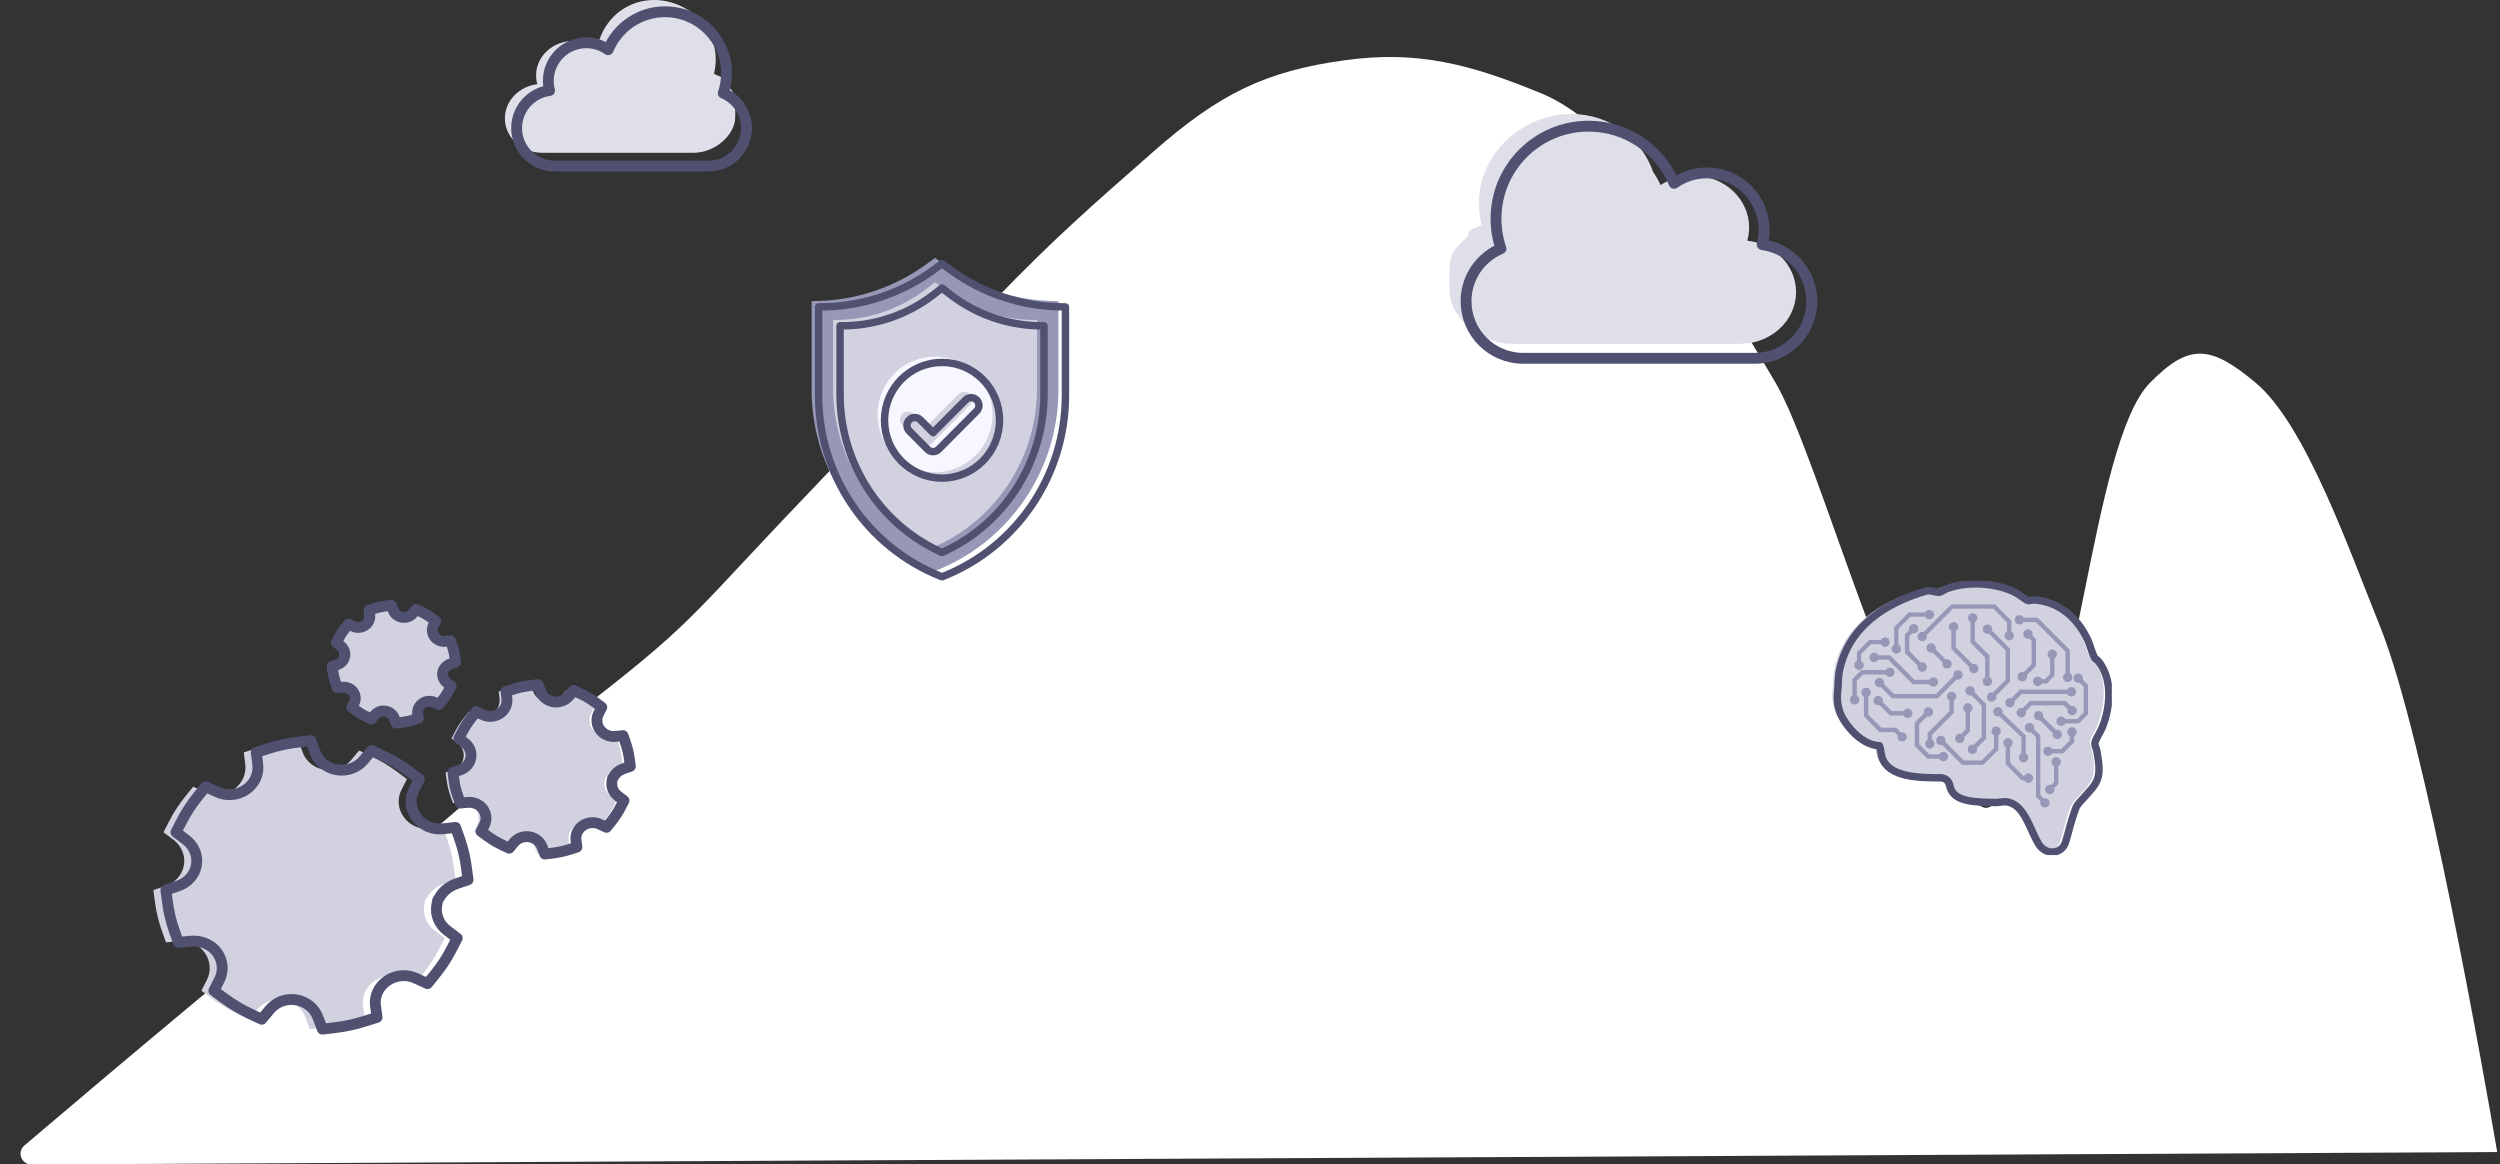 <?xml version="1.0" encoding="UTF-8"?> <svg xmlns="http://www.w3.org/2000/svg" width="921" height="429" viewBox="0 0 921 429" fill="none"><rect x="0" y="0" width="921" height="429" fill="#333333" stroke="none"/><path d="M11.61 429C7.891 429 6.138 424.415 8.972 422.007C34.452 400.365 110.775 335.758 117.267 332.859C152.139 317.29 166.556 297.639 199.5 272.5C253.5 231.294 250.174 232 288 192C316.447 161.918 337.996 140.018 366.606 110.395C388.783 87.433 401.78 76.182 424.828 55.931C449.273 34.451 466.198 26.202 495.497 22.179C522.315 18.498 541.775 23.667 567.943 34.451C587.91 42.681 607.924 67.822 610.362 70.953C610.528 71.167 610.67 71.367 610.824 71.603C613.427 75.609 639.047 115.116 654.166 141.081C670.015 168.302 698.983 277.333 720 290.5C735.499 300.214 727.907 299.761 743.5 290.5C765.205 277.611 770 163.5 792 141.081C806.487 126.317 814.353 127.074 831.059 141.081C849.298 156.374 865.256 202.103 876.836 230.831C893.381 271.876 915.571 398.694 919.973 424.42" fill="white"></path><path d="M160.188 342.843L163.847 345.602L161.782 349.574C160.1 352.866 158.057 356.008 155.75 358.845L152.899 362.371L148.696 360.441C145.271 358.824 141.179 359.157 138.063 361.292C134.992 363.364 133.272 366.91 133.713 370.322L134.301 374.791L129.855 376.196C126.314 377.338 122.566 378.132 118.745 378.6L114.153 379.125L112.573 374.947C111.287 371.429 108.252 368.953 104.512 368.343C100.787 367.74 97.098 369.116 94.688 372.039L91.815 375.493L87.619 373.521C84.165 371.883 80.903 369.918 77.883 367.705L74.194 364.96L76.237 360.959C77.861 357.753 77.53 353.908 75.414 350.95L75.304 350.808L75.193 350.667C72.629 347.347 68.609 346.474 65.692 346.73L61.144 347.17L59.66 343.006C58.425 339.558 57.551 335.969 57.088 332.302L56.5 327.897L60.887 326.45C64.546 325.201 67.118 322.364 67.743 318.768C68.374 315.179 66.912 311.66 63.877 309.348L60.218 306.589L62.283 302.616C63.966 299.289 66.008 296.183 68.316 293.345L71.167 289.82L75.377 291.749C78.794 293.367 82.865 293.033 86.002 290.905C89.14 288.806 90.808 285.216 90.36 281.634L89.809 277.194L94.225 275.768C97.759 274.619 101.507 273.831 105.284 273.399L109.957 272.824L111.478 277.116C112.654 280.499 115.799 282.982 119.561 283.592C123.33 284.202 127.004 282.833 129.422 279.939L132.287 276.491L136.454 278.442C139.944 280.067 143.207 282.031 146.219 284.273L149.915 287.018L147.88 291.012C146.234 294.282 146.594 298.162 148.843 301.148C151.062 304.113 154.809 305.752 158.557 305.333L163.23 304.822L164.729 309.05C165.927 312.49 166.786 316.108 167.257 319.754L167.83 324.109L163.539 325.577C161.011 326.478 158.924 328.081 157.638 330.096L156.631 331.692L156.323 333.423H156.308C155.691 336.984 157.139 340.53 160.173 342.843H160.188Z" fill="#D1D1E0"></path><path d="M225.03 293.319L227.178 294.939L225.966 297.271C224.978 299.203 223.779 301.048 222.424 302.713L220.75 304.783L218.283 303.65C216.273 302.701 213.87 302.897 212.041 304.15C210.238 305.366 209.228 307.448 209.487 309.451L209.832 312.075L207.222 312.899C205.143 313.57 202.943 314.036 200.7 314.311L198.004 314.619L197.076 312.166C196.321 310.101 194.54 308.647 192.344 308.289C190.157 307.935 187.991 308.743 186.576 310.459L184.89 312.487L182.426 311.329C180.399 310.367 178.484 309.214 176.711 307.915L174.545 306.303L175.744 303.954C176.698 302.072 176.504 299.815 175.261 298.078L175.196 297.995L175.132 297.912C173.626 295.963 171.267 295.451 169.554 295.601L166.884 295.859L166.012 293.414C165.288 291.391 164.774 289.283 164.502 287.131L164.157 284.545L166.733 283.695C168.881 282.962 170.391 281.296 170.758 279.185C171.128 277.078 170.27 275.012 168.488 273.655L166.34 272.035L167.552 269.703C168.54 267.75 169.739 265.926 171.094 264.26L172.768 262.191L175.24 263.323C177.245 264.273 179.635 264.077 181.477 262.828C183.319 261.595 184.299 259.488 184.035 257.385L183.712 254.778L186.304 253.941C188.379 253.266 190.579 252.804 192.797 252.55L195.54 252.213L196.433 254.732C197.124 256.719 198.97 258.176 201.179 258.534C203.391 258.892 205.548 258.089 206.968 256.39L208.65 254.366L211.096 255.511C213.145 256.465 215.06 257.618 216.829 258.934L218.999 260.546L217.804 262.89C216.838 264.81 217.049 267.088 218.369 268.841C219.672 270.582 221.872 271.544 224.072 271.298L226.815 270.998L227.696 273.48C228.399 275.5 228.903 277.623 229.179 279.764L229.516 282.321L226.997 283.183C225.513 283.712 224.288 284.653 223.533 285.835L222.942 286.772L222.761 287.789H222.752C222.39 289.879 223.239 291.961 225.021 293.319H225.03Z" fill="#D1D1E0"></path><path d="M162.835 251.571L164.328 252.697L163.485 254.318C162.799 255.661 161.965 256.943 161.024 258.101L159.86 259.54L158.145 258.752C156.748 258.092 155.078 258.228 153.807 259.1C152.553 259.945 151.852 261.392 152.031 262.784L152.271 264.608L150.457 265.181C149.012 265.647 147.483 265.971 145.924 266.162L144.05 266.376L143.405 264.671C142.88 263.236 141.642 262.226 140.116 261.977C138.596 261.731 137.091 262.292 136.107 263.485L134.935 264.894L133.223 264.09C131.813 263.421 130.482 262.619 129.25 261.716L127.745 260.596L128.578 258.964C129.241 257.655 129.106 256.086 128.242 254.879L128.197 254.822L128.152 254.764C127.106 253.409 125.466 253.053 124.276 253.157L122.42 253.337L121.814 251.638C121.31 250.231 120.953 248.766 120.764 247.27L120.525 245.473L122.315 244.882C123.808 244.373 124.857 243.215 125.112 241.747C125.37 240.283 124.773 238.847 123.535 237.904L122.042 236.778L122.884 235.157C123.571 233.799 124.405 232.531 125.346 231.374L126.509 229.935L128.227 230.722C129.622 231.382 131.283 231.246 132.563 230.378C133.843 229.521 134.524 228.057 134.341 226.595L134.116 224.783L135.918 224.201C137.36 223.732 138.89 223.411 140.431 223.234L142.338 223L142.958 224.751C143.438 226.132 144.721 227.145 146.257 227.394C147.795 227.643 149.294 227.084 150.28 225.903L151.45 224.496L153.15 225.292C154.574 225.955 155.905 226.757 157.135 227.672L158.643 228.792L157.812 230.421C157.141 231.756 157.288 233.339 158.205 234.558C159.111 235.767 160.64 236.436 162.169 236.265L164.076 236.057L164.688 237.782C165.176 239.186 165.527 240.662 165.719 242.15L165.953 243.927L164.202 244.526C163.17 244.894 162.319 245.548 161.794 246.37L161.383 247.021L161.257 247.727H161.251C161 249.18 161.59 250.628 162.829 251.571H162.835Z" fill="#D1D1E0"></path><path d="M164.788 342.843L168.447 345.602L166.383 349.574C164.7 352.866 162.657 356.008 160.35 358.845L157.499 362.371L153.296 360.441C149.872 358.824 145.779 359.157 142.663 361.292C139.592 363.364 137.872 366.91 138.313 370.322L138.901 374.791L134.456 376.196C130.914 377.338 127.166 378.132 123.345 378.6L118.753 379.125L117.173 374.947C115.887 371.429 112.852 368.953 109.112 368.343C105.387 367.74 101.698 369.116 99.288 372.039L96.415 375.493L92.219 373.521C88.766 371.883 85.503 369.918 82.483 367.705L78.794 364.96L80.837 360.959C82.461 357.753 82.13 353.908 80.014 350.95L79.904 350.808L79.794 350.667C77.229 347.347 73.21 346.474 70.293 346.73L65.744 347.17L64.26 343.006C63.025 339.558 62.151 335.969 61.688 332.302L61.1 327.897L65.487 326.45C69.146 325.201 71.718 322.364 72.343 318.768C72.975 315.179 71.512 311.66 68.478 309.348L64.818 306.589L66.883 302.616C68.566 299.289 70.609 296.183 72.916 293.345L75.767 289.82L79.977 291.749C83.394 293.367 87.465 293.033 90.603 290.905C93.74 288.806 95.408 285.216 94.96 281.634L94.409 277.194L98.825 275.768C102.359 274.619 106.107 273.831 109.884 273.399L114.557 272.824L116.078 277.116C117.254 280.499 120.399 282.982 124.161 283.592C127.931 284.202 131.605 282.833 134.022 279.939L136.888 276.491L141.054 278.442C144.544 280.067 147.807 282.031 150.82 284.273L154.516 287.018L152.48 291.012C150.834 294.282 151.194 298.162 153.443 301.148C155.662 304.113 159.409 305.752 163.157 305.333L167.83 304.822L169.329 309.05C170.527 312.49 171.387 316.108 171.857 319.754L172.43 324.109L168.139 325.577C165.611 326.478 163.524 328.081 162.238 330.096L161.232 331.692L160.923 333.423H160.908C160.291 336.984 161.739 340.53 164.773 342.843H164.788Z" stroke="#505071" stroke-width="4" stroke-linecap="round" stroke-linejoin="round"></path><path d="M227.727 293.319L229.875 294.939L228.663 297.271C227.675 299.203 226.476 301.048 225.121 302.713L223.447 304.783L220.98 303.65C218.97 302.701 216.567 302.897 214.738 304.15C212.935 305.366 211.925 307.448 212.184 309.451L212.529 312.075L209.919 312.899C207.84 313.57 205.64 314.036 203.397 314.311L200.701 314.619L199.773 312.166C199.018 310.101 197.237 308.647 195.041 308.289C192.854 307.935 190.688 308.743 189.273 310.459L187.587 312.487L185.124 311.329C183.096 310.367 181.181 309.214 179.408 307.915L177.242 306.303L178.441 303.954C179.395 302.072 179.201 299.815 177.958 298.078L177.894 297.995L177.829 297.912C176.323 295.963 173.964 295.451 172.251 295.601L169.581 295.859L168.709 293.414C167.985 291.391 167.471 289.283 167.2 287.131L166.855 284.545L169.43 283.695C171.578 282.962 173.088 281.296 173.455 279.185C173.826 277.078 172.967 275.012 171.186 273.655L169.037 272.035L170.249 269.703C171.237 267.75 172.437 265.926 173.791 264.26L175.465 262.191L177.937 263.323C179.943 264.273 182.332 264.077 184.174 262.828C186.016 261.595 186.996 259.488 186.733 257.385L186.409 254.778L189.002 253.941C191.077 253.266 193.277 252.804 195.494 252.55L198.237 252.213L199.13 254.732C199.821 256.719 201.667 258.176 203.876 258.534C206.089 258.892 208.246 258.089 209.665 256.39L211.347 254.366L213.793 255.511C215.842 256.465 217.757 257.618 219.526 258.934L221.696 260.546L220.501 262.89C219.535 264.81 219.746 267.088 221.066 268.841C222.369 270.582 224.569 271.544 226.769 271.298L229.513 270.998L230.393 273.48C231.096 275.5 231.601 277.623 231.877 279.764L232.213 282.321L229.694 283.183C228.21 283.712 226.985 284.653 226.23 285.835L225.639 286.772L225.458 287.789H225.449C225.087 289.879 225.936 291.961 227.718 293.319H227.727Z" stroke="#505071" stroke-width="4" stroke-linecap="round" stroke-linejoin="round"></path><path d="M164.713 251.571L166.206 252.697L165.363 254.318C164.677 255.661 163.843 256.943 162.902 258.101L161.738 259.54L160.023 258.752C158.626 258.092 156.956 258.228 155.685 259.1C154.431 259.945 153.73 261.392 153.91 262.784L154.149 264.608L152.335 265.181C150.89 265.647 149.361 265.971 147.802 266.162L145.928 266.376L145.283 264.671C144.759 263.236 143.52 262.226 141.994 261.977C140.474 261.731 138.969 262.292 137.985 263.485L136.813 264.894L135.101 264.09C133.692 263.421 132.36 262.619 131.128 261.716L129.623 260.596L130.456 258.964C131.119 257.655 130.984 256.086 130.12 254.879L130.075 254.822L130.031 254.764C128.984 253.409 127.344 253.053 126.154 253.157L124.298 253.337L123.692 251.638C123.188 250.231 122.831 248.766 122.643 247.27L122.403 245.473L124.193 244.882C125.686 244.373 126.735 243.215 126.99 241.747C127.248 240.283 126.651 238.847 125.413 237.904L123.92 236.778L124.762 235.157C125.449 233.799 126.283 232.531 127.224 231.374L128.387 229.935L130.105 230.722C131.5 231.382 133.161 231.246 134.441 230.378C135.721 229.521 136.402 228.057 136.219 226.595L135.994 224.783L137.796 224.201C139.239 223.732 140.768 223.411 142.309 223.234L144.216 223L144.836 224.751C145.316 226.132 146.6 227.145 148.135 227.394C149.673 227.643 151.172 227.084 152.159 225.903L153.328 224.496L155.028 225.292C156.452 225.955 157.783 226.757 159.013 227.672L160.521 228.792L159.69 230.421C159.019 231.756 159.166 233.339 160.083 234.558C160.989 235.767 162.518 236.436 164.047 236.265L165.954 236.057L166.566 237.782C167.054 239.186 167.405 240.662 167.597 242.15L167.831 243.927L166.08 244.526C165.049 244.894 164.197 245.548 163.672 246.37L163.261 247.021L163.136 247.727H163.13C162.878 249.18 163.468 250.628 164.707 251.571H164.713Z" stroke="#505071" stroke-width="4" stroke-linecap="round" stroke-linejoin="round"></path><path d="M270.864 39.094V42.995C270.864 50.011 263.128 56.287 255.529 56.287H199.748C192.154 56.287 186 50.609 186 43.606C186 37.154 191.208 31.827 197.954 31.018C197.657 29.971 197.494 28.88 197.494 27.763C197.494 20.748 203.647 15.069 211.242 15.069C214.195 15.069 216.936 15.94 219.182 17.396C219.677 16.292 220.269 15.245 220.968 14.247C223.899 5.925 231.564 0 241.002 0C253.159 0 263.672 9.804 263.672 21.887C263.672 23.708 263.446 25.472 263.022 27.152C264.321 28.045 266.717 28.172 266.152 29.716C270.073 33.618 270.864 33.829 270.864 39.094Z" fill="#DFDFEA"></path><path d="M274.992 47.197C274.992 54.917 268.734 61.174 261.015 61.174H204.305C196.586 61.174 190.328 54.917 190.328 47.197C190.328 40.097 195.62 34.231 202.476 33.335C202.171 32.186 202.008 30.976 202.008 29.742C202.008 22.022 208.265 15.765 215.984 15.765C218.987 15.765 221.773 16.714 224.05 18.323C227.456 10.107 235.55 4.33 245.001 4.33C257.516 4.33 267.663 14.478 267.663 26.992C267.663 29.558 267.235 32.023 266.453 34.32C271.476 36.443 275 41.413 275 47.209L274.992 47.201V47.197Z" stroke="#505071" stroke-width="4" stroke-linecap="round" stroke-linejoin="round"></path><path d="M534 100.813V106.683C534 117.237 545.638 126.68 557.071 126.68H640.987C652.413 126.68 661.671 118.137 661.671 107.602C661.671 97.895 653.836 89.882 643.688 88.664C644.133 87.089 644.379 85.448 644.379 83.767C644.379 73.213 635.122 64.67 623.696 64.67C619.253 64.67 615.13 65.981 611.752 68.171C611.007 66.51 610.116 64.935 609.065 63.433C604.655 50.913 593.123 42 578.924 42C560.635 42 544.82 56.75 544.82 74.927C544.82 77.666 545.16 80.32 545.798 82.848C543.843 84.191 540.238 84.383 541.089 86.705C535.19 92.575 534 92.892 534 100.813Z" fill="#DFDFEA"></path><path d="M540.102 110.973C540.102 122.586 549.516 131.999 561.129 131.999H646.444C658.057 131.999 667.471 122.586 667.471 110.973C667.471 100.291 659.51 91.466 649.196 90.117C649.655 88.389 649.9 86.569 649.9 84.712C649.9 73.098 640.487 63.685 628.874 63.685C624.357 63.685 620.165 65.113 616.739 67.534C611.616 55.173 599.438 46.482 585.22 46.482C566.394 46.482 551.128 61.748 551.128 80.575C551.128 84.436 551.771 88.144 552.948 91.6C545.391 94.793 540.09 102.27 540.09 110.991L540.102 110.979V110.973Z" stroke="#505071" stroke-width="4" stroke-linecap="round" stroke-linejoin="round"></path><g clip-path="url(#clip0_2412_544)"><path d="M344.469 210.333L343.901 210.105C316.794 199.28 299 172.913 299 143.58V110.909H299.576C314.619 110.909 329.275 106.114 341.438 97.218L344.469 95L347.5 97.218C359.663 106.122 374.319 110.909 389.362 110.909H389.938V143.58C389.938 172.921 372.145 199.28 345.045 210.112L344.477 210.341L344.469 210.333Z" fill="#9797B7"></path><path d="M306.904 143.222V117.869H307.685C319.999 117.869 331.95 113.737 341.673 106.137L344.469 103.949L347.265 106.137C356.981 113.737 368.939 117.869 381.254 117.869H382.034V143.222C382.034 167.813 367.954 190.202 345.856 200.729L344.477 201.384L343.097 200.729C320.999 190.209 306.919 167.813 306.919 143.222H306.904Z" fill="#D1D1E0"></path><path d="M344.469 173.981C356.17 173.981 365.65 164.445 365.65 152.675C365.65 140.905 356.17 131.369 344.469 131.369C332.768 131.369 323.288 140.905 323.288 152.675C323.288 164.445 332.768 173.981 344.469 173.981Z" fill="#F7F7FF"></path><path d="M341.188 164.237C340.422 164.237 339.687 163.933 339.142 163.391L332.405 156.615C331.275 155.479 331.275 153.642 332.405 152.514C333.534 151.378 335.36 151.378 336.482 152.514L341.173 157.24L353.146 145.196C354.275 144.06 356.102 144.06 357.223 145.196C358.352 146.331 358.352 148.169 357.223 149.297L343.211 163.391C342.665 163.94 341.938 164.237 341.165 164.237H341.188Z" fill="#D1D1E0"></path><path d="M347.038 212.491L346.47 212.263C319.363 201.431 301.569 175.063 301.569 145.731V113.059H302.145C317.188 113.059 331.844 108.264 344.007 99.369L347.038 97.15L350.069 99.369C362.232 108.272 376.888 113.059 391.931 113.059H392.507V145.731C392.507 175.071 374.714 201.431 347.614 212.263L347.046 212.491H347.038Z" stroke="#505071" stroke-width="2.737" stroke-linecap="round" stroke-linejoin="round"></path><path d="M309.473 145.38V120.027H310.254C322.568 120.027 334.519 115.895 344.242 108.295L347.038 106.107L349.834 108.295C359.55 115.895 371.508 120.027 383.822 120.027H384.603V145.38C384.603 169.971 370.523 192.36 348.425 202.887L347.046 203.542L345.666 202.887C323.568 192.36 309.488 169.964 309.488 145.38H309.473Z" stroke="#505071" stroke-width="2.737" stroke-linecap="round" stroke-linejoin="round"></path><path d="M347.038 176.131C358.739 176.131 368.219 166.595 368.219 154.825C368.219 143.056 358.739 133.52 347.038 133.52C335.337 133.52 325.857 143.056 325.857 154.825C325.857 166.595 335.337 176.131 347.038 176.131Z" stroke="#505071" stroke-width="2.737" stroke-linecap="round" stroke-linejoin="round"></path><path d="M343.757 166.388C342.991 166.388 342.256 166.083 341.711 165.542L334.974 158.765C333.844 157.629 333.844 155.792 334.974 154.664C336.103 153.528 337.929 153.528 339.051 154.664L343.742 159.39L355.715 147.346C356.844 146.21 358.671 146.21 359.792 147.346C360.921 148.482 360.921 150.319 359.792 151.447L345.78 165.542C345.234 166.091 344.507 166.388 343.734 166.388H343.757Z" stroke="#505071" stroke-width="2.737" stroke-linecap="round" stroke-linejoin="round"></path></g><g clip-path="url(#clip1_2412_544)"><path d="M716.479 288.98C716.208 287.295 714.823 286.021 713.123 286.016C705.459 285.982 694.028 285.982 691.514 278.614C691.021 277.168 691.071 275.622 690.534 274.204C685.323 274.004 680.211 269.499 677.121 264.3C675.343 261.308 674.712 257.832 675.116 254.262C675.449 251.343 675.199 249.307 675.809 246.382C679.159 230.294 692.816 221.48 707.973 217.131C709.263 216.764 711.412 217.854 712.658 217.654C713.406 217.531 714.308 216.725 715.084 216.419C722.565 213.483 733.674 214.072 740.901 217.909C741.738 218.354 744.745 220.634 745.215 220.712C745.725 220.796 746.916 220.44 747.757 220.501C756.568 221.124 763.391 226.902 767.284 235.293C768.154 237.162 768.785 239.937 769.654 241.566C770.036 242.284 770.745 242.506 771.166 243.029C776.383 249.491 775.768 259.584 772.562 267.564C771.986 269.004 770.009 272.046 769.87 273.22C769.776 274.021 770.435 275.188 770.601 276.1C772.584 286.789 770.95 287.601 764.964 294.246C764.105 295.203 763.269 296.042 762.787 297.327C761.021 301.998 760.445 305.24 759.116 309.595C757.665 314.327 751.783 314.561 749.242 310.518C746.378 305.969 744.568 298.044 739.611 295.559C736.936 294.218 735.507 295.153 732.971 295.102C726.004 294.969 717.459 294.98 716.485 288.985H716.479V288.98Z" fill="#D1D1E0"></path><path d="M719.015 244.495C719.038 244.962 718.883 245.402 718.572 245.746C718.262 246.091 717.836 246.291 717.376 246.314H717.293C716.379 246.314 715.615 245.596 715.571 244.668C715.56 244.462 715.587 244.262 715.648 244.072L711.943 240.358C711.811 240.402 711.667 240.43 711.523 240.436H711.434C711.008 240.436 710.603 240.28 710.282 239.991C709.939 239.679 709.739 239.251 709.717 238.789C709.695 238.328 709.85 237.883 710.16 237.544C710.47 237.199 710.891 236.999 711.351 236.977C711.384 236.977 711.417 236.977 711.451 236.977C712.37 236.977 713.112 237.705 713.162 238.623C713.173 238.828 713.145 239.029 713.084 239.218L716.784 242.938C716.917 242.894 717.061 242.866 717.205 242.86C717.664 242.832 718.107 242.994 718.451 243.305C718.794 243.616 718.993 244.039 719.015 244.501V244.495Z" fill="#9797B7"></path><path d="M765.047 269.521C765.069 269.983 764.914 270.428 764.604 270.767C764.465 270.922 764.305 271.045 764.127 271.134V273.431L760.024 277.551H756.003C755.732 278.074 755.2 278.441 754.569 278.469C754.541 278.474 754.514 278.474 754.48 278.474C754.054 278.474 753.65 278.313 753.328 278.024C752.985 277.713 752.786 277.29 752.764 276.828C752.714 275.872 753.45 275.06 754.397 275.01C754.868 274.993 755.3 275.149 755.643 275.455C755.798 275.594 755.92 275.755 756.009 275.933H759.359L762.516 272.758V271.134C762.389 271.067 762.272 270.989 762.167 270.889C761.824 270.578 761.624 270.155 761.602 269.693C761.58 269.232 761.735 268.787 762.045 268.442C762.355 268.103 762.776 267.897 763.236 267.875H763.302C763.74 267.875 764.155 268.031 764.482 268.32C764.825 268.631 765.025 269.06 765.047 269.521Z" fill="#9797B7"></path><path d="M759.221 280.593C759.243 281.055 759.088 281.494 758.778 281.839C758.639 281.995 758.479 282.117 758.302 282.212V288.829L756.801 290.336C756.845 290.47 756.873 290.614 756.878 290.759C756.9 291.221 756.745 291.665 756.435 292.01C756.125 292.355 755.704 292.555 755.245 292.577H755.156C754.242 292.577 753.478 291.86 753.434 290.931C753.412 290.47 753.567 290.03 753.877 289.686C754.187 289.341 754.608 289.141 755.073 289.118H755.134C755.317 289.118 755.494 289.146 755.66 289.196L756.696 288.162V282.212C756.169 281.934 755.804 281.394 755.776 280.766C755.754 280.304 755.909 279.859 756.219 279.514C756.529 279.17 756.95 278.97 757.415 278.947H757.476C758.407 278.947 759.177 279.659 759.221 280.593Z" fill="#9797B7"></path><path d="M733.863 250.925C733.907 251.876 733.176 252.694 732.223 252.738H732.14C731.227 252.738 730.462 252.015 730.418 251.092C730.379 250.397 730.761 249.78 731.332 249.479V242.183L725.938 236.767V229.193C725.81 229.131 725.694 229.048 725.583 228.948C725.246 228.636 725.041 228.214 725.019 227.747C724.996 227.285 725.151 226.846 725.462 226.501C725.772 226.156 726.198 225.956 726.658 225.934C727.117 225.911 727.555 226.067 727.898 226.379C728.242 226.69 728.441 227.113 728.463 227.574C728.502 228.269 728.12 228.887 727.549 229.187V236.094L732.943 241.516V249.468C733.071 249.535 733.187 249.618 733.298 249.718C733.641 250.03 733.84 250.458 733.863 250.92V250.925Z" fill="#9797B7"></path><path d="M713.876 257.276H697.024L692.882 253.117C692.716 253.167 692.544 253.195 692.372 253.195C691.957 253.195 691.547 253.044 691.215 252.75C690.872 252.438 690.672 252.01 690.65 251.548C690.628 251.087 690.783 250.642 691.093 250.303C691.73 249.591 692.827 249.535 693.53 250.18C693.873 250.492 694.073 250.914 694.095 251.376C694.106 251.582 694.078 251.782 694.017 251.971L697.689 255.658H713.212L719.669 249.168C719.625 249.035 719.597 248.89 719.591 248.746C719.569 248.284 719.73 247.845 720.034 247.5C720.345 247.155 720.771 246.955 721.231 246.933C721.69 246.905 722.133 247.066 722.471 247.378C722.814 247.689 723.014 248.112 723.036 248.573C723.086 249.53 722.349 250.342 721.402 250.392H721.314C721.142 250.392 720.97 250.364 720.81 250.314L713.876 257.276Z" fill="#9797B7"></path><path d="M724.138 268.732V262.325C723.618 262.047 723.252 261.513 723.219 260.879C723.174 259.928 723.905 259.111 724.858 259.066H724.913C725.849 259.066 726.619 259.773 726.663 260.707C726.691 261.168 726.53 261.613 726.22 261.958C726.087 262.114 725.927 262.236 725.75 262.325V269.404L723.667 271.501C723.706 271.634 723.734 271.773 723.739 271.918C723.761 272.385 723.606 272.824 723.296 273.169C722.986 273.514 722.565 273.714 722.1 273.736H722.012C721.585 273.736 721.181 273.581 720.86 273.292C720.516 272.98 720.317 272.558 720.295 272.09C720.273 271.629 720.428 271.19 720.738 270.845C721.048 270.5 721.469 270.3 721.928 270.278H722C722.183 270.278 722.36 270.305 722.527 270.355L724.138 268.732Z" fill="#9797B7"></path><path d="M712.652 273.942C712.675 274.404 712.519 274.849 712.209 275.188C711.899 275.533 711.473 275.733 711.013 275.755C710.985 275.761 710.958 275.761 710.925 275.761C710.498 275.761 710.088 275.599 709.773 275.31C709.429 274.999 709.23 274.576 709.208 274.114C709.169 273.419 709.551 272.802 710.122 272.502V270.038L718.168 261.964V258.099C718.041 258.037 717.924 257.954 717.814 257.854C717.476 257.543 717.271 257.114 717.249 256.653C717.227 256.191 717.387 255.746 717.692 255.407C718.002 255.062 718.428 254.862 718.888 254.84C718.927 254.84 718.96 254.84 718.999 254.84C719.907 254.84 720.649 255.574 720.693 256.486C720.721 256.947 720.561 257.392 720.25 257.737C720.112 257.887 719.957 258.015 719.78 258.104V262.636L711.733 270.717V272.507C712.254 272.78 712.619 273.314 712.652 273.948V273.942Z" fill="#9797B7"></path><path d="M691.697 243.378C691.387 243.717 690.966 243.923 690.506 243.945H690.418C689.504 243.945 688.74 243.222 688.695 242.299C688.645 241.343 689.382 240.531 690.334 240.481C690.794 240.458 691.232 240.62 691.575 240.931C691.73 241.064 691.852 241.226 691.94 241.404H696.282L705.287 250.446H710.72C710.781 250.318 710.864 250.201 710.963 250.09C711.273 249.751 711.7 249.545 712.159 249.523C712.193 249.523 712.226 249.523 712.259 249.523C713.167 249.523 713.921 250.251 713.965 251.174C714.015 252.125 713.278 252.943 712.331 252.987C712.303 252.993 712.27 252.993 712.243 252.993C711.589 252.993 711.013 252.62 710.725 252.07H704.622L695.618 243.028H691.94C691.88 243.155 691.797 243.272 691.697 243.383V243.378Z" fill="#9797B7"></path><path d="M686.02 243.739C686.724 244.379 686.779 245.48 686.142 246.186C685.832 246.531 685.411 246.731 684.952 246.753H684.863C684.431 246.753 684.027 246.598 683.706 246.308C683.002 245.669 682.947 244.568 683.584 243.862C683.728 243.7 683.894 243.572 684.077 243.483V240.297L688.596 235.759H692.904C693.175 235.225 693.707 234.853 694.344 234.819C695.302 234.764 696.105 235.509 696.155 236.465C696.177 236.927 696.022 237.366 695.712 237.711C695.402 238.056 694.975 238.256 694.516 238.278H694.427C694.001 238.278 693.591 238.117 693.275 237.828C693.115 237.683 692.987 237.516 692.899 237.333H689.249L685.649 240.948V243.478C685.782 243.545 685.904 243.628 686.02 243.734V243.739Z" fill="#9797B7"></path><path d="M733.829 232.307L740.497 239.003V251.12L735.363 256.275C735.408 256.409 735.435 256.553 735.441 256.698C735.463 257.16 735.308 257.604 734.998 257.944C734.688 258.288 734.261 258.489 733.802 258.511C733.774 258.511 733.746 258.511 733.713 258.511C733.287 258.511 732.877 258.35 732.561 258.06C732.218 257.749 732.019 257.326 731.996 256.865C731.974 256.403 732.129 255.958 732.439 255.614C732.75 255.274 733.17 255.069 733.63 255.046C733.663 255.046 733.696 255.041 733.73 255.041C733.901 255.041 734.073 255.069 734.228 255.119L738.886 250.442V239.665L732.689 233.442C732.556 233.486 732.412 233.514 732.268 233.52H732.179C731.271 233.52 730.507 232.802 730.457 231.879C730.413 230.923 731.144 230.105 732.096 230.061H732.179C732.606 230.061 733.021 230.216 733.337 230.505C733.68 230.817 733.879 231.239 733.907 231.707C733.918 231.912 733.89 232.113 733.829 232.302V232.307Z" fill="#9797B7"></path><path d="M741.926 234.058C741.97 235.015 741.239 235.826 740.287 235.877H740.198C739.29 235.877 738.526 235.159 738.476 234.23C738.443 233.535 738.83 232.913 739.412 232.612V229.331L734.344 224.237H719.47L709.773 233.975C709.823 234.119 709.85 234.264 709.856 234.42C709.878 234.881 709.717 235.326 709.413 235.665C709.103 236.01 708.676 236.21 708.217 236.232C708.189 236.232 708.161 236.232 708.133 236.232C707.22 236.232 706.455 235.51 706.411 234.586C706.361 233.63 707.098 232.818 708.045 232.768C708.255 232.757 708.466 232.785 708.66 232.846L718.816 222.652H734.998L740.99 228.669V232.596C741.522 232.868 741.893 233.413 741.926 234.053V234.058Z" fill="#9797B7"></path><path d="M742.214 228.42C742.164 227.463 742.901 226.651 743.848 226.601C743.881 226.601 743.914 226.596 743.947 226.596C744.623 226.596 745.199 226.985 745.476 227.558H750.692L762.549 239.464V248.017C763.07 248.289 763.435 248.823 763.468 249.457C763.513 250.414 762.782 251.226 761.829 251.276H761.746C760.832 251.276 760.068 250.558 760.024 249.63C759.985 248.94 760.367 248.323 760.938 248.017V240.137L750.028 229.176H745.437C745.154 229.677 744.634 230.032 744.019 230.06C743.991 230.066 743.964 230.066 743.936 230.066C743.022 230.066 742.258 229.343 742.214 228.42Z" fill="#9797B7"></path><path d="M750.056 245.358L746.639 248.789C746.683 248.922 746.705 249.067 746.716 249.212C746.738 249.673 746.578 250.118 746.268 250.463C745.958 250.802 745.537 251.008 745.077 251.03H744.988C744.08 251.03 743.316 250.307 743.266 249.384C743.222 248.433 743.953 247.616 744.905 247.571C744.939 247.571 744.972 247.565 745.005 247.565C745.177 247.565 745.343 247.593 745.503 247.643L748.444 244.69V236.076L747.613 235.242C747.48 235.287 747.336 235.314 747.192 235.32H747.109C746.196 235.32 745.431 234.597 745.387 233.674C745.337 232.717 746.074 231.9 747.021 231.855C747.054 231.855 747.087 231.855 747.12 231.855C747.547 231.855 747.951 232.017 748.267 232.306C748.61 232.617 748.81 233.046 748.832 233.507C748.843 233.713 748.815 233.907 748.754 234.097L750.056 235.403V245.358Z" fill="#9797B7"></path><path d="M757.775 240.949C757.814 241.644 757.432 242.267 756.856 242.573V248.946L754.004 251.815H752.204C752.138 251.943 752.06 252.06 751.961 252.165C751.65 252.51 751.23 252.71 750.77 252.733C750.737 252.733 750.709 252.733 750.681 252.733C750.255 252.733 749.845 252.571 749.524 252.282C749.186 251.971 748.981 251.548 748.959 251.087C748.937 250.625 749.092 250.18 749.402 249.835C749.712 249.491 750.139 249.29 750.598 249.268C750.632 249.268 750.665 249.263 750.698 249.263C751.119 249.263 751.523 249.424 751.839 249.713C751.994 249.852 752.116 250.013 752.204 250.191H753.334L755.25 248.267V242.567C754.73 242.289 754.364 241.75 754.331 241.121C754.287 240.165 755.018 239.353 755.97 239.303C756.003 239.303 756.037 239.303 756.07 239.303C756.984 239.303 757.726 240.031 757.775 240.949Z" fill="#9797B7"></path><path d="M769.239 252.332V263.126L765.866 266.512H760.849C760.788 266.64 760.705 266.757 760.605 266.868C760.295 267.207 759.869 267.413 759.409 267.435H759.326C758.412 267.435 757.648 266.718 757.604 265.789C757.554 264.838 758.29 264.021 759.237 263.976H759.321C759.98 263.976 760.555 264.343 760.843 264.894H765.202L767.633 262.453V253.004L766.121 251.486C765.988 251.531 765.844 251.559 765.7 251.564C765.673 251.57 765.645 251.57 765.617 251.57C764.703 251.57 763.939 250.847 763.895 249.924C763.845 248.967 764.582 248.155 765.529 248.105C765.562 248.105 765.595 248.1 765.628 248.1C766.542 248.1 767.29 248.828 767.339 249.751C767.351 249.957 767.323 250.157 767.262 250.346L769.239 252.332Z" fill="#9797B7"></path><path d="M748.477 259.839L746.29 262.036C746.334 262.169 746.362 262.314 746.367 262.458C746.417 263.409 745.681 264.227 744.734 264.277H744.645C743.731 264.277 742.967 263.554 742.923 262.631C742.878 261.674 743.609 260.862 744.562 260.812C744.767 260.807 744.966 260.829 745.154 260.896L747.813 258.221H760.976L762.859 260.106C762.992 260.061 763.136 260.034 763.28 260.028H763.341C764.255 260.028 765.041 260.745 765.085 261.674C765.135 262.631 764.399 263.443 763.452 263.493H763.363C762.449 263.493 761.685 262.77 761.641 261.847C761.63 261.641 761.658 261.441 761.718 261.251L760.312 259.839H748.477Z" fill="#9797B7"></path><path d="M742.131 258.361C742.175 258.494 742.203 258.639 742.208 258.783C742.23 259.245 742.075 259.69 741.765 260.029C741.455 260.374 741.029 260.574 740.569 260.602H740.48C740.054 260.602 739.65 260.446 739.329 260.151C738.985 259.845 738.786 259.417 738.764 258.956C738.742 258.494 738.897 258.049 739.207 257.704C739.517 257.365 739.938 257.165 740.397 257.137H740.464C740.647 257.137 740.818 257.165 740.99 257.221L744.152 254.045H761.608C761.669 253.917 761.752 253.801 761.851 253.689C762.162 253.35 762.582 253.144 763.042 253.122C764 253.066 764.803 253.812 764.853 254.768C764.897 255.719 764.166 256.537 763.214 256.581C763.186 256.587 763.158 256.587 763.131 256.587C762.699 256.587 762.294 256.431 761.973 256.136C761.824 255.997 761.696 255.841 761.608 255.663H744.817L742.131 258.361Z" fill="#9797B7"></path><path d="M759.597 270.455C759.642 271.412 758.911 272.224 757.958 272.274C757.93 272.274 757.903 272.279 757.875 272.279C756.961 272.279 756.197 271.556 756.153 270.633C756.142 270.427 756.169 270.222 756.23 270.038L751.529 265.317C751.396 265.361 751.252 265.389 751.108 265.395C751.08 265.395 751.052 265.4 751.025 265.4C750.111 265.4 749.347 264.677 749.302 263.754C749.253 262.798 749.989 261.98 750.936 261.936H750.997C751.916 261.936 752.697 262.647 752.747 263.582C752.758 263.787 752.73 263.988 752.669 264.177L757.366 268.892C757.499 268.848 757.643 268.82 757.786 268.815H757.858C758.767 268.815 759.548 269.526 759.597 270.455Z" fill="#9797B7"></path><path d="M684.952 257.699C684.974 258.16 684.819 258.605 684.509 258.944C684.198 259.289 683.772 259.489 683.312 259.517H683.224C682.797 259.517 682.393 259.361 682.072 259.067C681.729 258.755 681.529 258.332 681.507 257.871C681.468 257.176 681.85 256.559 682.421 256.258V250.158L685.694 246.877H694.698C694.975 246.354 695.507 245.987 696.133 245.954C697.091 245.904 697.894 246.643 697.944 247.6C697.966 248.061 697.805 248.506 697.501 248.845C697.19 249.19 696.764 249.39 696.304 249.413C696.277 249.418 696.249 249.418 696.216 249.418C695.789 249.418 695.38 249.262 695.064 248.968C694.914 248.829 694.787 248.673 694.698 248.495H686.358L684.032 250.831V256.247C684.558 256.525 684.918 257.065 684.952 257.699Z" fill="#9797B7"></path><path d="M704.539 262.686C704.589 263.637 703.853 264.454 702.906 264.499C702.872 264.504 702.845 264.504 702.817 264.504C702.164 264.504 701.582 264.131 701.3 263.581H696.26L692.433 259.738C692.3 259.783 692.156 259.811 692.013 259.816H691.924C691.497 259.816 691.088 259.66 690.766 259.371C690.429 259.06 690.224 258.632 690.202 258.17C690.179 257.708 690.34 257.264 690.645 256.924C690.988 256.546 691.459 256.352 691.929 256.352C692.339 256.352 692.755 256.502 693.081 256.802C693.596 257.264 693.762 257.97 693.569 258.593L696.925 261.963H701.294C701.355 261.835 701.438 261.718 701.538 261.607C701.848 261.268 702.274 261.062 702.734 261.04H702.806C703.731 261.04 704.495 261.751 704.539 262.686Z" fill="#9797B7"></path><path d="M701.903 270.167C702.247 270.478 702.446 270.901 702.468 271.362C702.496 271.824 702.335 272.269 702.025 272.613C701.715 272.958 701.294 273.158 700.834 273.181H700.746C700.319 273.181 699.91 273.025 699.588 272.736C699.251 272.424 699.046 271.996 699.023 271.535C699.012 271.329 699.04 271.129 699.101 270.94L697.877 269.711H692.428L686.652 263.916V256.631C686.524 256.564 686.408 256.486 686.303 256.386C685.96 256.075 685.76 255.647 685.738 255.185C685.688 254.234 686.425 253.417 687.372 253.372C687.831 253.344 688.274 253.506 688.618 253.817C688.956 254.129 689.16 254.551 689.183 255.013C689.205 255.474 689.044 255.919 688.74 256.264C688.601 256.414 688.44 256.536 688.263 256.631V263.249L693.092 268.092H698.547L700.247 269.8C700.38 269.755 700.519 269.727 700.663 269.722H700.729C701.167 269.722 701.582 269.872 701.903 270.167Z" fill="#9797B7"></path><path d="M717.659 278.624C717.708 279.58 716.972 280.392 716.019 280.442H715.936C715.283 280.442 714.701 280.07 714.413 279.519H710.072L705.403 274.837V266.184L708.787 262.792C708.743 262.653 708.72 262.508 708.709 262.363C708.665 261.407 709.402 260.595 710.349 260.545H710.415C711.345 260.545 712.11 261.257 712.159 262.191C712.182 262.653 712.021 263.097 711.711 263.437C711.406 263.781 710.98 263.982 710.52 264.004C710.493 264.009 710.459 264.009 710.432 264.009C710.26 264.009 710.088 263.982 709.928 263.932L707.015 266.851V274.164L710.736 277.901H714.413C714.69 277.378 715.222 277.011 715.848 276.983H715.853C716.811 276.95 717.614 277.673 717.659 278.624Z" fill="#9797B7"></path><path d="M734.848 263.493C734.505 263.181 734.306 262.753 734.284 262.291C734.234 261.34 734.97 260.523 735.923 260.479H735.995C736.903 260.479 737.684 261.19 737.728 262.119C737.739 262.308 737.717 262.497 737.662 262.675L746.284 270.922V277.579C746.412 277.646 746.528 277.729 746.639 277.829C746.982 278.14 747.181 278.569 747.204 279.03C747.226 279.492 747.071 279.931 746.76 280.276C746.45 280.621 746.024 280.821 745.564 280.843C745.537 280.843 745.509 280.849 745.476 280.849C745.049 280.849 744.645 280.687 744.324 280.398C743.98 280.087 743.781 279.664 743.759 279.203C743.737 278.741 743.892 278.296 744.202 277.951C744.34 277.801 744.495 277.673 744.673 277.584V271.617L736.554 263.849C736.405 263.899 736.249 263.932 736.089 263.937H736.006C735.574 263.937 735.17 263.782 734.848 263.493Z" fill="#9797B7"></path><path d="M736.554 268.087C736.892 268.393 737.091 268.821 737.119 269.283C737.141 269.744 736.981 270.189 736.67 270.534C736.537 270.684 736.377 270.807 736.2 270.901V276.245L730.695 281.767H722.82L715.515 274.432C715.383 274.477 715.239 274.505 715.095 274.51C715.067 274.51 715.034 274.516 715.006 274.516C714.098 274.516 713.334 273.793 713.284 272.864C713.262 272.403 713.422 271.963 713.727 271.618C714.037 271.274 714.463 271.073 714.923 271.051H714.995C715.432 271.051 715.842 271.201 716.163 271.496C716.507 271.808 716.706 272.23 716.728 272.697C716.739 272.903 716.712 273.103 716.651 273.287L723.485 280.149H730.03L734.588 275.572V270.901C734.461 270.834 734.344 270.751 734.234 270.651C733.896 270.345 733.697 269.917 733.669 269.455C733.647 268.994 733.807 268.549 734.117 268.21C734.422 267.865 734.848 267.665 735.308 267.637H735.375C735.806 267.637 736.227 267.792 736.554 268.087Z" fill="#9797B7"></path><path d="M724.044 254.617C724 253.666 724.731 252.848 725.683 252.804C726.143 252.776 726.58 252.937 726.924 253.249C727.267 253.56 727.466 253.983 727.488 254.444C727.5 254.65 727.472 254.85 727.411 255.039L731.67 259.316V272.145L728.28 275.549C728.325 275.682 728.352 275.827 728.358 275.977C728.402 276.928 727.666 277.745 726.719 277.79C726.691 277.79 726.663 277.79 726.63 277.79C725.722 277.79 724.958 277.067 724.908 276.144C724.864 275.187 725.595 274.375 726.547 274.325H726.608C726.791 274.325 726.968 274.353 727.134 274.409L730.058 271.472V259.983L726.276 256.179C726.143 256.224 725.999 256.252 725.855 256.257H725.766C724.852 256.257 724.088 255.54 724.044 254.611V254.617Z" fill="#9797B7"></path><path d="M748.444 285.374C748.787 285.68 748.987 286.108 749.014 286.57C749.037 287.031 748.876 287.476 748.566 287.821C748.261 288.16 747.835 288.366 747.375 288.388H747.287C746.86 288.388 746.45 288.233 746.129 287.938C745.98 287.804 745.858 287.643 745.764 287.465H744.767L738.913 281.587V275.198C738.791 275.131 738.67 275.047 738.564 274.953C738.221 274.641 738.022 274.213 737.999 273.752C737.977 273.29 738.132 272.851 738.442 272.506C738.753 272.161 739.173 271.961 739.639 271.939C740.093 271.922 740.536 272.072 740.879 272.384C741.223 272.695 741.422 273.118 741.444 273.585C741.466 274.041 741.311 274.486 741.001 274.831C740.863 274.986 740.702 275.109 740.525 275.198V280.92L745.437 285.847H745.764C745.83 285.719 745.913 285.602 746.013 285.491C746.317 285.152 746.744 284.952 747.204 284.924H747.27C747.702 284.924 748.123 285.08 748.444 285.374Z" fill="#9797B7"></path><path d="M755.073 295.657C755.117 296.614 754.386 297.426 753.434 297.476H753.345C752.437 297.476 751.673 296.759 751.623 295.83C751.612 295.624 751.639 295.424 751.7 295.235L750.061 293.589V271.634L748.156 269.715C748.023 269.76 747.879 269.787 747.735 269.793H747.647C747.215 269.793 746.81 269.637 746.489 269.348C746.146 269.037 745.946 268.608 745.924 268.147C745.88 267.196 746.611 266.378 747.563 266.334H747.647C748.544 266.334 749.325 267.051 749.369 267.974C749.38 268.18 749.352 268.38 749.291 268.57L751.673 270.961V292.921L752.841 294.095C752.974 294.05 753.118 294.023 753.262 294.017H753.334C754.259 294.017 755.023 294.729 755.073 295.657Z" fill="#9797B7"></path><path d="M728.314 245.009C728.651 245.32 728.856 245.743 728.879 246.204C728.901 246.666 728.74 247.111 728.435 247.455C728.125 247.8 727.699 248 727.239 248.023H727.151C726.724 248.023 726.314 247.867 725.999 247.578C725.655 247.266 725.456 246.838 725.434 246.377C725.423 246.171 725.445 245.971 725.506 245.782L718.899 239.147V232.429C718.379 232.151 718.013 231.612 717.98 230.984C717.936 230.027 718.667 229.215 719.619 229.165C720.079 229.137 720.522 229.304 720.865 229.616C721.203 229.921 721.402 230.35 721.43 230.811C721.452 231.273 721.292 231.718 720.981 232.057C720.849 232.213 720.688 232.335 720.511 232.429V238.48L726.647 244.642C726.78 244.597 726.924 244.569 727.068 244.564C727.101 244.564 727.134 244.564 727.167 244.564C727.588 244.564 727.998 244.725 728.314 245.014V245.009Z" fill="#9797B7"></path><path d="M700.325 238.973C700.375 239.929 699.638 240.741 698.691 240.791H698.603C697.689 240.791 696.925 240.074 696.88 239.145C696.842 238.45 697.229 237.822 697.816 237.527V230.993L703.144 225.643H709.274C709.341 225.51 709.424 225.382 709.529 225.27C709.839 224.931 710.26 224.726 710.72 224.703C711.179 224.681 711.622 224.837 711.966 225.148C712.303 225.46 712.508 225.888 712.531 226.349C712.575 227.3 711.844 228.118 710.891 228.162H710.803C710.144 228.162 709.562 227.779 709.269 227.217H703.797L699.389 231.643V237.51C699.921 237.783 700.292 238.328 700.325 238.967V238.973Z" fill="#9797B7"></path><path d="M709.291 244.469C709.629 244.775 709.834 245.203 709.856 245.665C709.878 246.126 709.717 246.571 709.413 246.916C709.103 247.255 708.676 247.461 708.216 247.483H708.133C707.22 247.483 706.455 246.76 706.411 245.837C706.4 245.631 706.428 245.431 706.489 245.242L701.77 240.509V233.731L703.365 232.129C703.321 231.995 703.293 231.851 703.288 231.706C703.266 231.245 703.421 230.8 703.731 230.455C704.041 230.116 704.462 229.91 704.921 229.888C705.387 229.86 705.824 230.021 706.167 230.333C706.511 230.644 706.71 231.072 706.732 231.534C706.782 232.485 706.046 233.302 705.093 233.347C705.065 233.347 705.038 233.347 705.01 233.347C704.833 233.347 704.661 233.319 704.501 233.269L703.382 234.392V239.831L707.624 244.091C707.757 244.046 707.901 244.019 708.045 244.013C708.504 243.991 708.947 244.152 709.291 244.463V244.469Z" fill="#9797B7"></path><path d="M718.351 289.513C718.08 287.828 716.695 286.555 714.995 286.549C707.33 286.516 695.9 286.516 693.386 279.147C692.893 277.702 692.943 276.156 692.406 274.738C687.195 274.537 682.083 270.033 678.993 264.833C677.215 261.841 676.584 258.366 676.988 254.796C677.32 251.876 677.071 249.841 677.68 246.916C681.031 230.827 694.687 222.013 709.845 217.67C711.135 217.303 713.284 218.393 714.53 218.193C715.277 218.07 716.18 217.264 716.955 216.958C724.437 214.022 735.546 214.611 742.773 218.448C743.609 218.893 746.617 221.173 747.087 221.251C747.597 221.335 748.787 220.979 749.629 221.04C758.44 221.663 765.263 227.441 769.156 235.832C770.025 237.701 770.657 240.476 771.526 242.105C771.908 242.823 772.617 243.045 773.038 243.568C778.255 250.03 777.64 260.123 774.434 268.103C773.858 269.543 771.881 272.585 771.742 273.759C771.648 274.56 772.307 275.727 772.473 276.639C774.456 287.328 772.822 288.14 766.836 294.785C765.977 295.742 765.141 296.581 764.659 297.866C762.892 302.537 762.317 305.779 760.987 310.134C759.537 314.866 753.655 315.1 751.113 311.057C748.25 306.508 746.439 298.583 741.483 296.098C738.808 294.757 737.379 295.692 734.843 295.642C727.876 295.508 719.331 295.519 718.356 289.524V289.513H718.351Z" stroke="#505071" stroke-width="2.737" stroke-linecap="round" stroke-linejoin="round"></path></g><defs><clipPath id="clip0_2412_544"><rect width="95" height="119" fill="white" transform="translate(299 95)"></rect></clipPath><clipPath id="clip1_2412_544"><rect width="103" height="101" fill="white" transform="translate(675 214)"></rect></clipPath></defs></svg> 